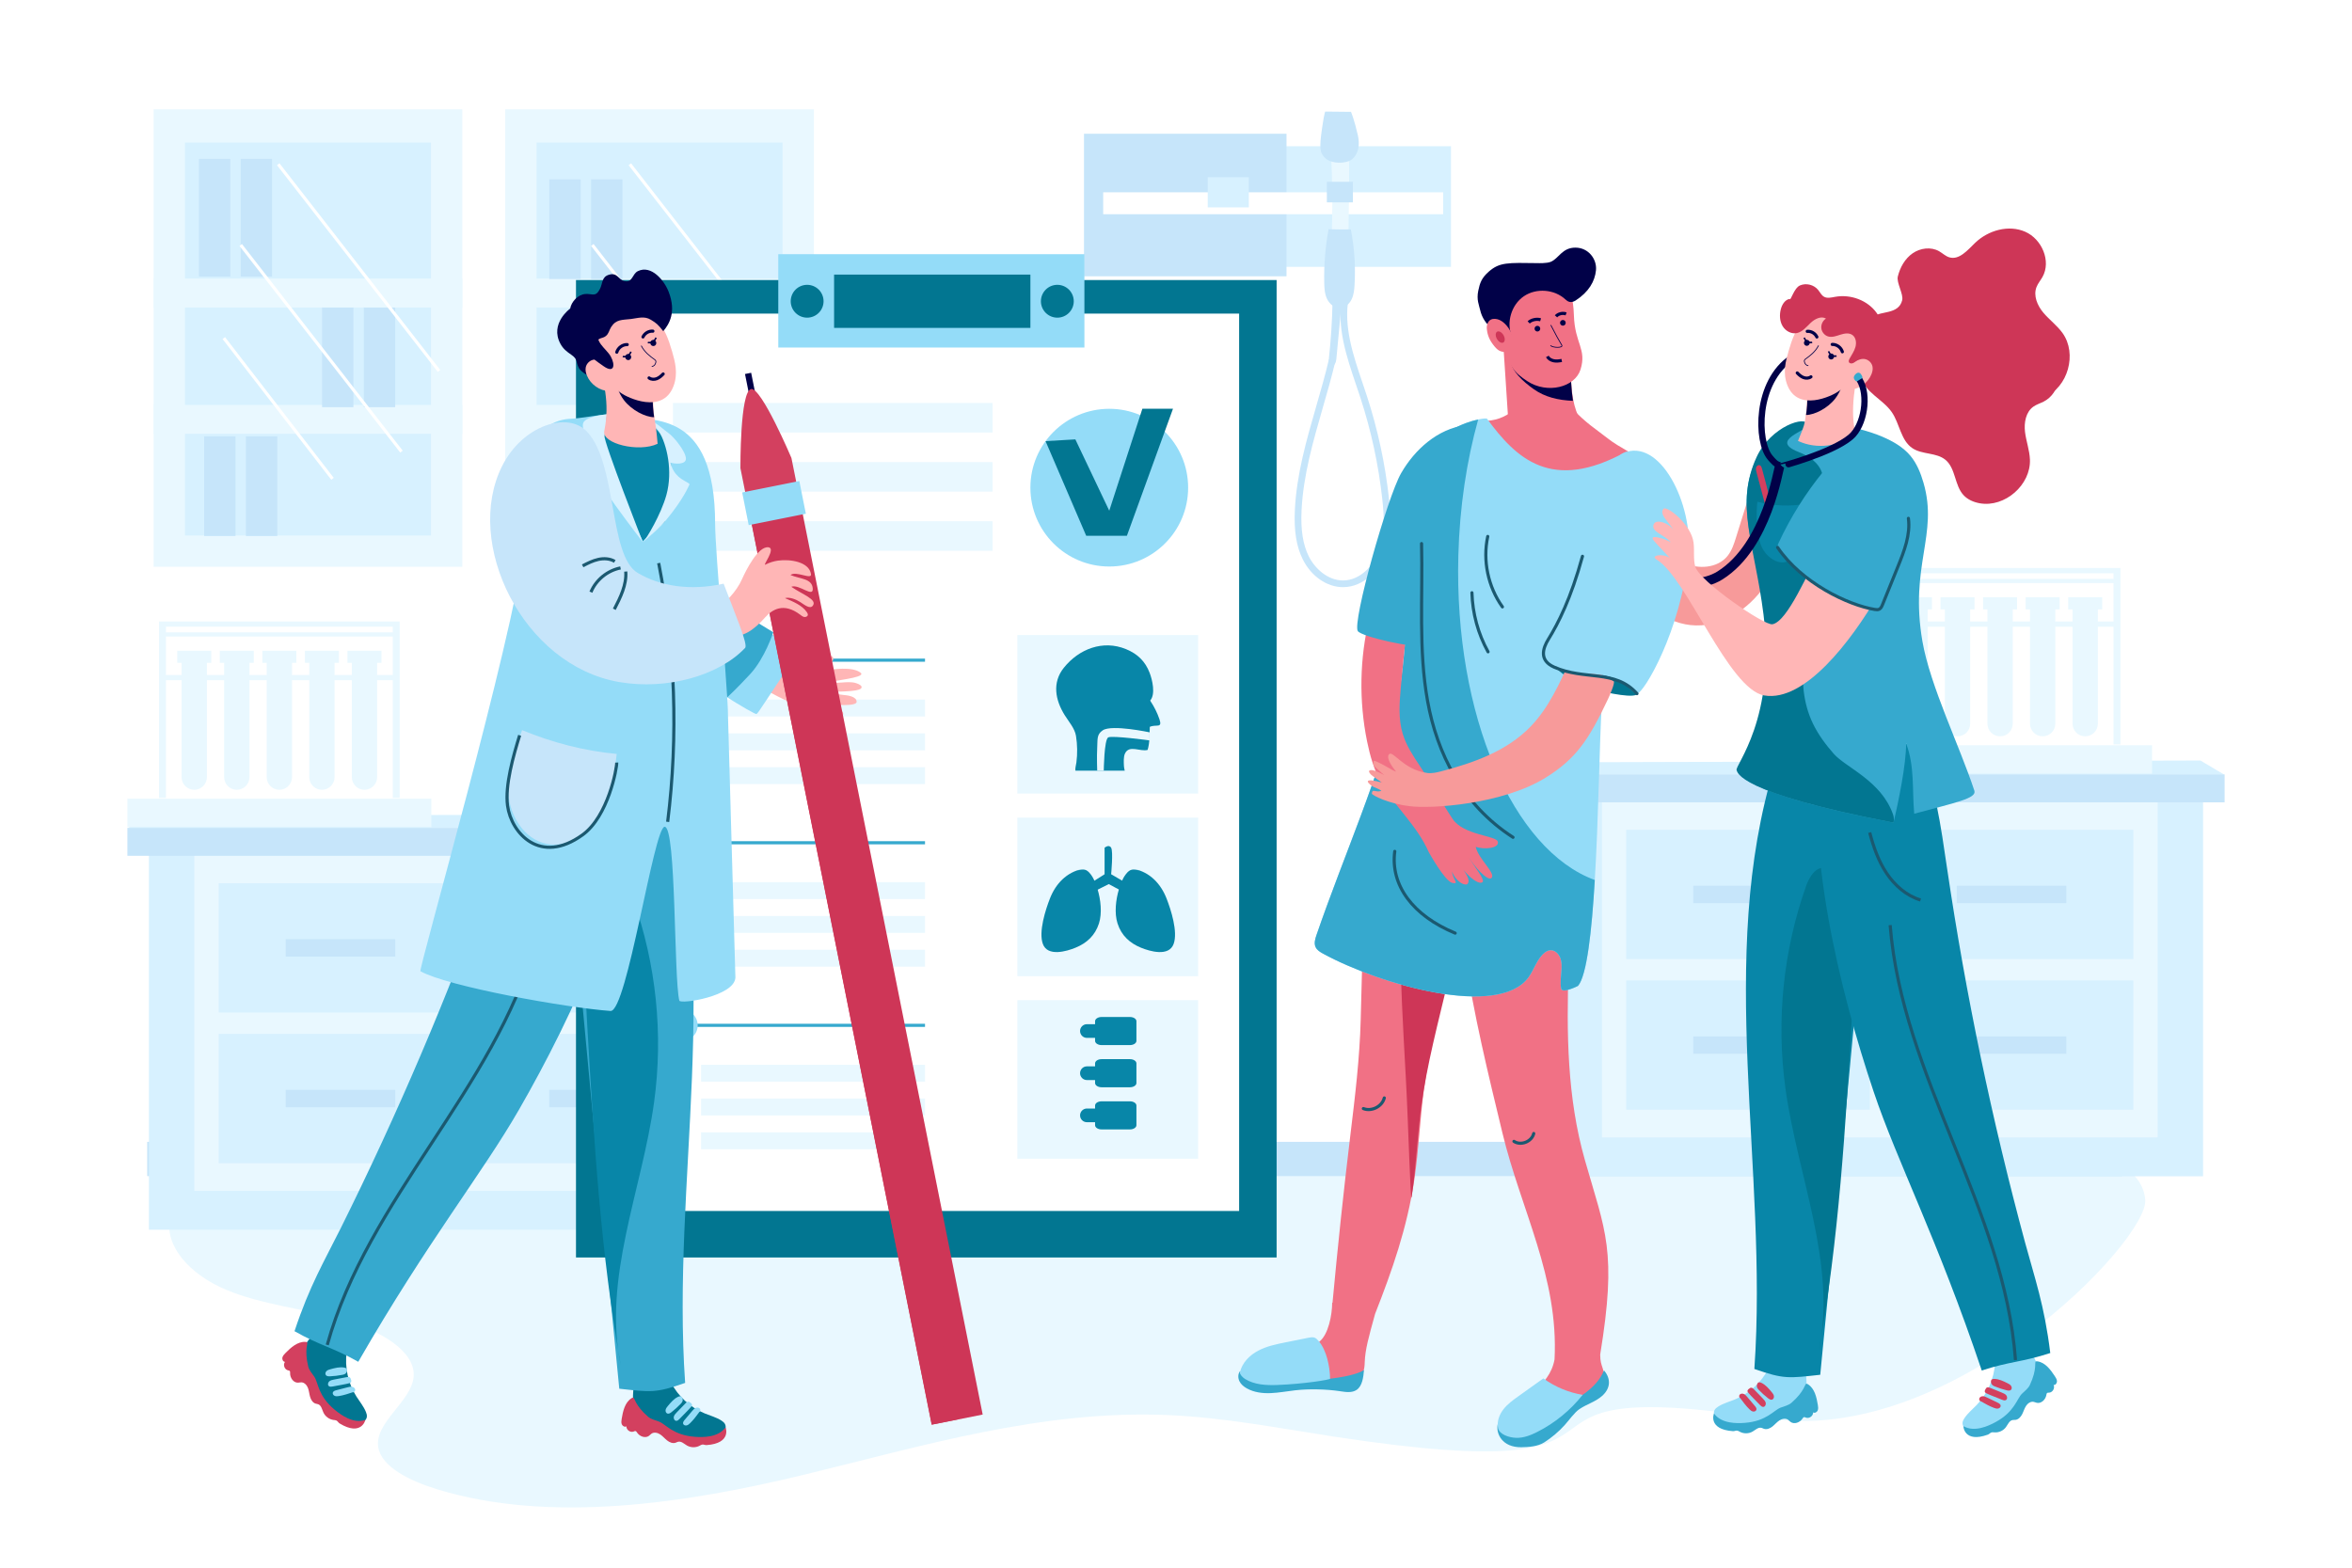 <?xml version="1.0" encoding="UTF-8"?> <svg xmlns="http://www.w3.org/2000/svg" xmlns:xlink="http://www.w3.org/1999/xlink" version="1.1" x="0px" y="0px" viewBox="0 0 750 500" style="enable-background:new 0 0 750 500;" xml:space="preserve"> <g id="BACKGROUND"> <rect style="fill:#FFFFFF;" width="750" height="500"></rect> <g> <path style="fill:#E9F8FF;" d="M82.832,371.368c-14.346,0.105-26.874,8.076-28.646,17.012c-1.775,8.935,6.105,18.02,18.029,23.026 c10.971,4.605,24.495,6.02,36.575,9.362c12.079,3.343,23.779,10.02,23.109,18.292c-0.645,7.978-12.631,14.652-11.273,22.594 c1.059,6.164,9.889,10.626,18.769,13.342c36.18,11.066,79.464,4.442,117.012-4.65c37.55-9.093,75.6-20.692,115.761-19.031 c18.087,0.748,35.568,4.186,53.182,6.878c115.291,17.608,39.288-20.884,138.033-5.803c58.991,9.011,121.758-56.846,120.69-69.691 c-2.768-33.281-122.487-15.371-253.48-17.939C313.183,362.458,195.331,370.543,82.832,371.368"></path> <rect x="46.936" y="364.182" style="fill:#C6E5FA;" width="629.733" height="10.926"></rect> <g> <rect x="357.777" y="46.643" style="fill:#D7F1FF;" width="104.914" height="38.469"></rect> <rect x="345.66" y="42.654" style="fill:#C6E5FA;" width="64.575" height="45.464"></rect> <rect x="351.781" y="61.333" style="fill:#FFFFFF;" width="108.412" height="6.994"></rect> <rect x="385.117" y="56.524" style="fill:#D7F1FF;" width="13.112" height="9.617"></rect> <path style="fill:#C6E5FA;" d="M428.247,187.27c-5.114,0-10.134-3.467-12.823-8.874c-2.038-4.097-2.84-9.094-2.523-15.728 c0.543-11.337,3.729-22.388,6.81-33.075c1.415-4.908,2.879-9.983,4.06-15.006l2.084,0.49c-1.194,5.075-2.665,10.176-4.088,15.109 c-3.048,10.569-6.197,21.498-6.728,32.584c-0.299,6.253,0.433,10.916,2.302,14.672c1.91,3.841,6.014,7.686,10.904,7.686 c0.044,0,0.087-0.001,0.131-0.001c5.481-0.075,9.757-4.926,11.407-9.401c1.904-5.16,1.606-10.983,1.001-16.508 c-1.199-10.927-3.53-21.76-6.931-32.199c-0.448-1.378-0.918-2.764-1.388-4.154c-3.104-9.171-6.314-18.653-4.502-28.24 l2.103,0.397c-1.707,9.036,1.41,18.248,4.427,27.156c0.474,1.398,0.945,2.792,1.396,4.178 c3.445,10.578,5.808,21.556,7.022,32.629c0.634,5.785,0.937,11.906-1.12,17.482c-1.96,5.311-6.858,10.71-13.387,10.8 C428.352,187.269,428.3,187.27,428.247,187.27z"></path> <path style="fill:#C6E5FA;" d="M424.921,96.031c-0.119,6.105-0.505,12.205-1.159,18.279c-0.098,0.913,0.057,2.171,0.972,2.259 c0.904,0.086,1.306-1.099,1.391-2.003c0.57-6.031,1.14-12.059,1.709-18.09C426.896,96.235,425.916,96.165,424.921,96.031"></path> <path style="fill:#E9F8FF;" d="M424.455,49.52c0.703,13.753,0.444,27.556-0.774,41.272c-0.148,1.677-0.288,3.473,0.535,4.941 c0.825,1.465,3.03,2.26,4.229,1.079c0.73-0.719,0.822-1.847,0.867-2.87c0.632-14.182,0.939-28.377,0.917-42.573 c0-0.377-0.018-0.795-0.281-1.064c-0.239-0.243-0.609-0.288-0.948-0.315C427.602,49.88,426.196,49.848,424.455,49.52"></path> <rect x="423.106" y="57.986" style="fill:#C6E5FA;" width="8.306" height="6.557"></rect> <path style="fill:#C6E5FA;" d="M422.678,35.589c0,0-0.244-0.758-1.127,5.461c-0.884,6.219-0.767,7.788,1.206,9.525 c1.977,1.738,6.466,1.658,8.227,0.341c1.487-1.111,2.96-3.541,1.997-7.818c-1.094-4.868-2.177-7.429-2.177-7.429L422.678,35.589z "></path> <path style="fill:#C6E5FA;" d="M423.649,73.113c-1.039,5.629-1.501,11.364-1.381,17.087c0.038,1.783,0.147,3.622,0.936,5.222 c0.788,1.599,2.424,2.908,4.204,2.782c1.568-0.112,2.898-1.311,3.587-2.724c0.689-1.415,0.848-3.022,0.94-4.593 c0.355-5.924-0.044-11.894-1.185-17.721C428.441,73.181,426.132,73.194,423.649,73.113"></path> </g> <g> <g> <rect x="496.324" y="251.452" style="fill:#D7F1FF;" width="206.184" height="123.71"></rect> <rect x="510.807" y="253.249" style="fill:#E9F8FF;" width="177.218" height="109.525"></rect> <g> <g> <rect x="518.556" y="264.654" style="fill:#D7F1FF;" width="77.695" height="41.228"></rect> <rect x="539.935" y="282.494" style="fill:#C6E5FA;" width="34.937" height="5.551"></rect> </g> <g> <rect x="602.581" y="264.654" style="fill:#D7F1FF;" width="77.695" height="41.228"></rect> <rect x="623.961" y="282.494" style="fill:#C6E5FA;" width="34.937" height="5.551"></rect> </g> <g> <rect x="518.556" y="312.703" style="fill:#D7F1FF;" width="77.695" height="41.229"></rect> <rect x="539.935" y="330.543" style="fill:#C6E5FA;" width="34.937" height="5.551"></rect> </g> <g> <rect x="602.581" y="312.703" style="fill:#D7F1FF;" width="77.695" height="41.229"></rect> <rect x="623.961" y="330.543" style="fill:#C6E5FA;" width="34.937" height="5.551"></rect> </g> </g> <polygon style="fill:#D7F1FF;" points="489.451,247.138 495.465,243.129 701.667,242.557 709.38,247.138 "></polygon> <rect x="489.451" y="247.004" style="fill:#C6E5FA;" width="219.929" height="8.896"></rect> </g> <g> <rect x="589.322" y="237.685" style="fill:#E9F8FF;" width="96.924" height="9.055"></rect> <path style="fill:#E9F8FF;" d="M675.975,181.161h-2.024h-72.332h-2.025h-0.176v56.279h2.201v-37.55h4.987v30.914 c0,2.23,1.807,4.039,4.037,4.039c2.229,0,4.037-1.808,4.037-4.039v-30.914h5.495v30.914c0,2.23,1.809,4.039,4.037,4.039 c2.231,0,4.037-1.808,4.037-4.039v-30.914h5.497v30.914c0,2.23,1.806,4.039,4.035,4.039c2.232,0,4.038-1.808,4.038-4.039 v-30.914h5.495v30.914c0,2.23,1.808,4.039,4.038,4.039c2.231,0,4.038-1.808,4.038-4.039v-30.914h5.495v30.914 c0,2.23,1.807,4.039,4.036,4.039c2.23,0,4.038-1.808,4.038-4.039v-30.914h4.99v37.55h2.202v-56.279H675.975z M673.95,182.835 v1.8h-72.332v-1.8H673.95z M668.96,198.22v-3.869h1.385v-3.864h-10.842v3.864h1.383v3.869h-5.495v-3.869h1.383v-3.864h-10.84 v3.864h1.381v3.869h-5.495v-3.869h1.386v-3.864h-10.842h-0.001v3.864h0.001h1.383v3.869h-5.497v-3.869h1.386v-3.864h-10.842 v3.864h1.382v3.869h-5.495v-3.869h1.383v-3.864h-10.84v3.864h1.383v3.869h-4.987v-12.256h72.332v12.256H668.96z"></path> </g> </g> <g> <g> <rect x="47.494" y="268.503" style="fill:#D7F1FF;" width="206.184" height="123.71"></rect> <rect x="61.976" y="270.3" style="fill:#E9F8FF;" width="177.218" height="109.525"></rect> <g> <g> <rect x="69.725" y="281.705" style="fill:#D7F1FF;" width="77.695" height="41.228"></rect> <rect x="91.105" y="299.545" style="fill:#C6E5FA;" width="34.937" height="5.551"></rect> </g> <g> <rect x="153.751" y="281.705" style="fill:#D7F1FF;" width="77.695" height="41.228"></rect> <rect x="175.13" y="299.545" style="fill:#C6E5FA;" width="34.937" height="5.551"></rect> </g> <g> <rect x="69.725" y="329.754" style="fill:#D7F1FF;" width="77.695" height="41.229"></rect> <rect x="91.105" y="347.594" style="fill:#C6E5FA;" width="34.937" height="5.551"></rect> </g> <g> <rect x="153.751" y="329.754" style="fill:#D7F1FF;" width="77.695" height="41.229"></rect> <rect x="175.13" y="347.594" style="fill:#C6E5FA;" width="34.937" height="5.551"></rect> </g> </g> <polygon style="fill:#D7F1FF;" points="40.621,264.189 46.634,260.18 252.836,259.607 260.549,264.189 "></polygon> <rect x="40.621" y="264.055" style="fill:#C6E5FA;" width="219.929" height="8.896"></rect> </g> <g> <rect x="40.621" y="254.735" style="fill:#E9F8FF;" width="96.924" height="9.055"></rect> <path style="fill:#E9F8FF;" d="M127.273,198.212h-2.024H52.917h-2.025h-0.176v56.279h2.201v-37.55h4.987v30.914 c0,2.23,1.807,4.038,4.037,4.038c2.229,0,4.037-1.808,4.037-4.038v-30.914h5.495v30.914c0,2.23,1.809,4.038,4.037,4.038 c2.231,0,4.037-1.808,4.037-4.038v-30.914h5.497v30.914c0,2.23,1.806,4.038,4.035,4.038c2.232,0,4.038-1.808,4.038-4.038 v-30.914h5.495v30.914c0,2.23,1.809,4.038,4.038,4.038c2.23,0,4.038-1.808,4.038-4.038v-30.914h5.495v30.914 c0,2.23,1.807,4.038,4.036,4.038c2.23,0,4.038-1.808,4.038-4.038v-30.914h4.99v37.55h2.202v-56.279H127.273z M125.249,199.886 v1.8H52.917v-1.8H125.249z M120.258,215.271v-3.869h1.385v-3.864h-10.842v3.864h1.383v3.869h-5.495v-3.869h1.383v-3.864h-10.84 v3.864h1.381v3.869h-5.495v-3.869h1.386v-3.864H83.662h-0.001v3.864h0.001h1.383v3.869h-5.497v-3.869h1.386v-3.864H70.091v3.864 h1.382v3.869h-5.495v-3.869h1.383v-3.864h-10.84v3.864h1.383v3.869h-4.987v-12.256h72.332v12.256H120.258z"></path> </g> </g> <g> <g> <rect x="48.983" y="34.868" style="fill:#E9F8FF;" width="98.437" height="145.9"></rect> <rect x="58.984" y="45.471" style="fill:#D7F1FF;" width="78.435" height="125.323"></rect> <rect x="48.983" y="88.848" style="fill:#E9F8FF;" width="98.437" height="9.229"></rect> <rect x="48.983" y="129.139" style="fill:#E9F8FF;" width="98.437" height="9.229"></rect> <g> <rect x="63.438" y="50.669" style="fill:#C6E5FA;" width="10" height="37.553"></rect> <rect x="76.757" y="50.669" style="fill:#C6E5FA;" width="10" height="37.553"></rect> </g> <g> <rect x="102.699" y="98.077" style="fill:#C6E5FA;" width="10" height="31.785"></rect> <rect x="116.018" y="98.077" style="fill:#C6E5FA;" width="10" height="31.785"></rect> </g> <g> <rect x="65.098" y="139.165" style="fill:#C6E5FA;" width="10" height="31.785"></rect> <rect x="78.417" y="139.165" style="fill:#C6E5FA;" width="10" height="31.785"></rect> </g> <g> <line style="fill:none;stroke:#FFFFFF;stroke-miterlimit:10;" x1="71.359" y1="107.818" x2="106.025" y2="152.708"></line> <line style="fill:none;stroke:#FFFFFF;stroke-miterlimit:10;" x1="76.757" y1="78.129" x2="128.025" y2="144.04"></line> <line style="fill:none;stroke:#FFFFFF;stroke-miterlimit:10;" x1="88.724" y1="52.39" x2="139.992" y2="118.301"></line> </g> </g> <g> <rect x="161.104" y="34.868" style="fill:#E9F8FF;" width="98.437" height="145.9"></rect> <rect x="171.105" y="45.471" style="fill:#D7F1FF;" width="78.435" height="125.323"></rect> <rect x="161.104" y="88.848" style="fill:#E9F8FF;" width="98.437" height="9.229"></rect> <rect x="161.104" y="129.139" style="fill:#E9F8FF;" width="98.437" height="9.229"></rect> <g> <rect x="173.509" y="137.815" style="fill:#C6E5FA;" width="10" height="31.785"></rect> <rect x="186.828" y="137.815" style="fill:#C6E5FA;" width="10" height="31.785"></rect> </g> <g> <rect x="202.852" y="137.815" style="fill:#C6E5FA;" width="10" height="31.785"></rect> <rect x="216.172" y="137.815" style="fill:#C6E5FA;" width="10" height="31.785"></rect> </g> <g> <rect x="175.169" y="57.204" style="fill:#C6E5FA;" width="10" height="31.785"></rect> <rect x="188.488" y="57.204" style="fill:#C6E5FA;" width="10" height="31.785"></rect> </g> <g> <line style="fill:none;stroke:#FFFFFF;stroke-miterlimit:10;" x1="183.48" y1="107.818" x2="218.146" y2="152.708"></line> <line style="fill:none;stroke:#FFFFFF;stroke-miterlimit:10;" x1="188.878" y1="78.129" x2="240.146" y2="144.04"></line> <line style="fill:none;stroke:#FFFFFF;stroke-miterlimit:10;" x1="200.845" y1="52.39" x2="252.113" y2="118.301"></line> </g> </g> </g> </g> </g> <g id="OBJECTS"> <g> <g> <g> <path style="fill:#F79A9A;" d="M495.68,141.532c6.058,14.955,12.228,30.1,21.941,42.983 c5.383,7.136,12.537,13.859,21.419,14.848c9.362,1.042,18.47-4.785,23.753-12.58c5.285-7.794,7.405-17.272,8.883-26.573 l-12.714-6.091c-1.785,5.733-3.568,11.466-5.354,17.199c-0.66,2.113-1.347,4.284-2.74,6.004 c-3.215,3.973-9.441,4.347-14.041,2.125c-4.604-2.223-7.896-6.431-10.765-10.661c-6.264-9.237-11.34-19.28-15.061-29.804 C506.019,139.908,501.037,140.833,495.68,141.532"></path> <g> <g> <path style="fill:#94DCF8;" d="M563.966,436.457c-2.281,4.434-6.181,8.009-10.793,9.904c-1.78,0.734-3.681,1.232-5.305,2.27 c-0.443,0.286-0.875,0.623-1.13,1.088c-0.492,0.906-0.15,2.095,0.568,2.837c0.714,0.743,1.726,1.126,2.723,1.39 c2.277,0.606,4.674,0.739,7.002,0.379c4.595-0.701,8.747-3.239,13.333-3.985c1.037-0.171,2.13-0.264,3.012-0.828 c0.856-0.552,1.396-1.481,1.773-2.427c1.303-3.288,0.951-6.967,0.585-10.483C571.848,435.6,567.677,435.718,563.966,436.457"></path> <path style="fill:#36A9CE;" d="M552.61,456.46c0.48,0.034,0.953-0.272,1.424-0.163c0.287,0.067,0.536,0.233,0.796,0.371 c1.231,0.65,2.792,0.624,4.003-0.067c0.923-0.533,1.824-1.461,2.854-1.207c0.278,0.071,0.527,0.22,0.797,0.309 c0.923,0.312,1.938-0.126,2.701-0.733c0.764-0.607,1.387-1.384,2.2-1.922c0.813-0.537,1.931-0.796,2.743-0.26 c0.307,0.202,0.542,0.497,0.837,0.717c1.184,0.873,2.992,0.188,3.797-1.049c0.128-0.195,0.267-0.424,0.497-0.471 c0.201-0.046,0.399,0.069,0.592,0.146c1.046,0.415,2.365-0.529,2.313-1.657c0.507,0.315,1.215-0.065,1.453-0.612 c0.238-0.55,0.148-1.179,0.051-1.77c-0.405-2.464-1.015-5.207-3.108-6.561c-0.16-0.106-0.338-0.203-0.528-0.212 c-0.534-0.022-0.501,2.364-4.772,6.082c-0.962,0.839-2.301,1.095-3.489,1.556c-2.166,0.836-4.44,4.319-11.41,4.852 c-2.511,0.192-7.451,0.287-9.786-2.977C546.516,450.746,544.479,455.891,552.61,456.46"></path> <path style="fill:#D3405F;" d="M554.851,445.828c0.935,1.268,1.872,2.538,2.993,3.635c0.324,0.316,0.68,0.625,1.118,0.721 c0.439,0.098,0.974-0.098,1.106-0.527c0.14-0.443-0.182-0.887-0.48-1.238c-0.802-0.951-1.607-1.899-2.411-2.851 c-0.317-0.375-0.651-0.758-1.097-0.962c-0.447-0.2-1.047-0.157-1.347,0.226C554.432,445.218,554.668,445.934,554.851,445.828"></path> <path style="fill:#D3405F;" d="M558.104,442.709c-0.447,0.222-0.967,0.59-0.858,1.079c0.039,0.163,0.147,0.303,0.258,0.433 c0.472,0.568,0.988,1.101,1.506,1.626l2.224,2.282c0.283,0.29,0.619,0.601,1.023,0.589c0.563-0.02,0.911-0.699,0.803-1.247 c-0.106-0.555-0.514-0.991-0.904-1.397c-0.934-0.969-1.866-1.937-2.802-2.904c-0.242-0.253-0.513-0.521-0.86-0.566 C558.146,442.559,557.741,442.871,558.104,442.709"></path> <path style="fill:#D3405F;" d="M560.763,440.866c-0.521,0.392-0.71,1.163-0.43,1.752c0.124,0.261,0.323,0.478,0.522,0.688 c0.915,0.953,1.897,1.841,2.943,2.653c0.376,0.292,0.847,0.592,1.299,0.437c0.454-0.153,0.657-0.726,0.556-1.196 c-0.101-0.472-0.419-0.862-0.726-1.233c-0.932-1.123-1.908-2.282-3.229-2.908c-0.236-0.114-0.495-0.21-0.759-0.178 C560.682,440.911,560.421,441.106,560.763,440.866"></path> </g> <g> <path style="fill:#0886A8;" d="M565.883,244.356c-18.84,61.15-1.984,128.351-6.454,192.261 c9.484,3.327,11.012,2.952,21.004,1.854c6.318-64.76,12.637-129.529,18.12-194.37 C587.696,244.732,576.839,245.36,565.883,244.356"></path> <path style="fill:#027691;" d="M579.931,431.127c5.91-27.832-6.721-55.855-10.601-84.039 c-2.982-21.688-0.676-44.091,6.668-64.716c1.013-2.84,3.202-6.243,6.104-5.439c1.504,0.415,2.454,1.869,3.182,3.249 c6.858,13.032,6.17,28.58,5.31,43.284C588.502,359.278,586.404,395.178,579.931,431.127"></path> </g> <g> <path style="fill:#94DCF8;" d="M636.185,434.668c-0.291,4.976-2.405,9.828-5.853,13.429c-1.332,1.391-2.866,2.616-3.927,4.223 c-0.294,0.443-0.552,0.927-0.598,1.454c-0.081,1.027,0.714,1.975,1.672,2.364c0.956,0.39,2.032,0.326,3.053,0.165 c2.324-0.367,4.572-1.223,6.553-2.488c3.918-2.506,6.684-6.51,10.574-9.052c0.879-0.578,1.84-1.104,2.418-1.978 c0.56-0.848,0.678-1.916,0.637-2.935c-0.141-3.536-1.955-6.757-3.716-9.822C643.04,430.69,639.278,432.487,636.185,434.668"></path> <path style="fill:#36A9CE;" d="M633.911,457.557c0.454-0.164,0.762-0.637,1.236-0.726c0.287-0.056,0.585-0.004,0.878,0.019 c1.388,0.094,2.805-0.566,3.628-1.689c0.629-0.862,1.077-2.073,2.126-2.258c0.28-0.051,0.567-0.013,0.85-0.041 c0.969-0.089,1.722-0.903,2.172-1.767c0.453-0.861,0.708-1.826,1.231-2.648c0.526-0.821,1.443-1.506,2.404-1.348 c0.362,0.062,0.696,0.237,1.056,0.316c1.436,0.318,2.808-1.043,3.047-2.497c0.038-0.232,0.072-0.497,0.262-0.636 c0.168-0.121,0.394-0.098,0.601-0.105c1.123-0.045,1.947-1.442,1.444-2.452c0.592,0.087,1.081-0.553,1.079-1.15 c-0.004-0.6-0.344-1.136-0.671-1.635c-1.371-2.089-3.039-4.35-5.5-4.742c-0.191-0.027-0.392-0.049-0.57,0.023 c-0.497,0.197,0.5,2.36-1.898,7.494c-0.538,1.158-1.656,1.933-2.558,2.836c-1.642,1.643-2.308,5.75-8.464,9.059 c-2.219,1.193-6.696,3.282-10.15,1.248C626.021,454.807,626.246,460.333,633.911,457.557"></path> <path style="fill:#D3405F;" d="M631.651,446.93c1.362,0.778,2.737,1.561,4.21,2.109c0.419,0.156,0.872,0.297,1.313,0.202 c0.44-0.085,0.85-0.48,0.796-0.927c-0.051-0.463-0.524-0.736-0.942-0.942c-1.118-0.538-2.237-1.081-3.356-1.624 c-0.441-0.214-0.903-0.432-1.392-0.434c-0.493-0.005-1.024,0.275-1.141,0.749C631.018,446.542,631.523,447.1,631.651,446.93"></path> <path style="fill:#D3405F;" d="M633.356,442.76c-0.318,0.382-0.643,0.932-0.348,1.331c0.104,0.138,0.259,0.219,0.412,0.293 c0.662,0.328,1.351,0.603,2.036,0.878c0.983,0.395,1.972,0.788,2.958,1.182c0.376,0.151,0.808,0.303,1.175,0.123 c0.506-0.244,0.551-1.004,0.228-1.465c-0.32-0.462-0.871-0.697-1.394-0.909c-1.246-0.508-2.491-1.014-3.738-1.523 c-0.324-0.131-0.68-0.263-1.015-0.167C633.335,442.603,633.094,443.054,633.356,442.76"></path> <path style="fill:#D3405F;" d="M635.044,439.994c-0.319,0.57-0.182,1.354,0.315,1.783c0.219,0.185,0.489,0.303,0.755,0.41 c1.226,0.505,2.486,0.918,3.77,1.236c0.461,0.114,1.013,0.196,1.363-0.128c0.356-0.326,0.306-0.929,0.023-1.318 c-0.281-0.393-0.731-0.62-1.16-0.832c-1.313-0.651-2.674-1.318-4.134-1.355c-0.261-0.007-0.539,0.015-0.763,0.146 C634.986,440.07,634.827,440.353,635.044,439.994"></path> </g> <g> <path style="fill:#0886A8;" d="M580.786,236.922c-5.406,32.553,5.641,78.494,16.682,111.273 c7.609,22.597,20.229,46.645,34.468,88.917c8.935-2.938,12.915-2.64,21.851-5.578c-1.848-15.173-4.999-24.02-7.994-35.09 c-10.615-39.257-18.922-79.058-24.863-119.152c-2.043-13.787-3.865-27.816-9.649-40.647 C601.513,238.727,591.341,239.157,580.786,236.922"></path> <path style="fill:none;stroke:#1B5970;stroke-miterlimit:10;" d="M596.205,265.531c1.193,4.542,2.762,9.051,5.367,12.957 c2.605,3.91,6.345,7.199,10.843,8.56"></path> <path style="fill:none;stroke:#1B5970;stroke-miterlimit:10;" d="M642.692,433.774c-3.49-48.195-36.236-90.531-39.962-138.712 "></path> </g> </g> <g> <path style="fill:#36A9CE;" d="M560.505,145.754c-7.849,14.79-0.628,27.935,2.178,50.166 c4.201,33.362-9.337,48.378-8.559,49.753c0.329,0.581-0.466,7.059,49.659,16.704c1.565-6.471,4.06-18.616,4.036-25.271 c2.775,7.351,1.879,14.605,2.584,22.428c13.326-3.607,19.983-4.892,19.178-7.35c-4.493-13.722-14.1-33.411-16.565-47.633 c-4.172-24.086,5.152-34.029,0.345-50.564c-0.897-3.081-2.107-6.14-4.163-8.605c-2.337-2.805-5.618-4.662-8.979-6.104 C592.679,136.042,569.13,129.491,560.505,145.754"></path> <path style="fill:#027691;" d="M584.761,240.438c-2.548-2.889-4.92-6.086-6.611-9.56c-3.311-6.794-3.687-14.165-2.995-21.589 c1.213-13.026,2.703-26.07,1.461-39.164c-0.608-6.403,13.066-19.544-3.224-26.023c-9.421-3.748,3.253-6.74,3.026-8.635 c-0.367-3.103-11.717,0.442-16.265,10.276c-7.027,15.199-0.627,27.936,2.176,50.167c4.205,33.361-9.336,48.378-8.556,49.752 c0.331,0.581-0.115,7.068,50.01,16.714c0.051-0.21,0.311-1.315-0.136-2.605C599.931,249.046,588.613,244.811,584.761,240.438z"></path> </g> <g> <path style="fill:#D3405F;" d="M564.622,167.552c-1.506-5.649-3.011-11.299-4.519-16.95c-0.129-0.486-0.259-1.001-0.122-1.485 c0.138-0.487,0.651-0.902,1.131-0.746c0.436,0.145,0.619,0.651,0.741,1.097c1.704,6.167,3.228,12.387,4.566,18.645 C565.734,168.674,564.503,167.906,564.622,167.552"></path> <path style="fill:#0886A8;" d="M560.39,160.018c-0.381,3.541-0.273,7.133,0.319,10.645c0.219,1.29,0.506,2.58,1.053,3.766 c0.7,1.526,1.827,2.853,3.214,3.791c1.336,0.906,3.029,1.456,4.575,0.99c2.307-0.693,3.42-3.263,4.116-5.572 c1.264-4.193,2.146-8.533,2.176-12.915C570.824,161.519,565.676,161.474,560.39,160.018"></path> </g> <path style="fill:none;stroke:#010148;stroke-width:3;stroke-miterlimit:10;" d="M515.216,154.27 c0.784,6.007,1.121,12.148,3.156,17.857c2.037,5.704,6.155,11.072,11.977,12.754c5.816,1.68,13.018,1.852,18.142-1.371 c15.148-9.522,18.525-34.143,19.108-35.132"></path> <path style="fill:none;stroke:#010148;stroke-width:2;stroke-miterlimit:10;" d="M571.388,114.121 c-11.56,7.645-11.32,26.781-6.896,31.869c0.902,1.04,1.847,2.27,3.218,2.397"></path> <g> <g> <path style="fill:#FFB6B6;" d="M573.341,140.624c5.878,2.774,13.28,1.854,18.415-2.291c-2.006-6.927-0.089-17.257,1.614-24.31 c-5.641-0.18-12.456,2.804-18.1,3.077c0.841,5.573,1.456,10.461,0.277,17.197 C575.171,136.463,574.405,137.846,573.341,140.624"></path> <path style="fill:#010148;" d="M575.9,132.36c2.741-0.022,6.938-2.17,9.308-5.224c0.941-1.21,1.616-2.573,2.123-3.995 c-0.812,0.751-1.913,1.178-3,1.552c-1.849,0.632-3.744,1.164-5.669,1.588c-0.781,0.17-1.581,0.327-2.389,0.268 C576.51,126.944,576.088,131.278,575.9,132.36"></path> </g> <path style="fill:#FFB6B6;" d="M582.586,99.017c-7.339,0.983-10.003,5.094-12.238,12.926c-0.9,3.153-1.973,6.872-0.405,10.884 c3.415,8.752,14.327,3.37,16.109,2.115c3.951-2.782,7.281-5.874,8.682-10.234c1.404-4.359,0.636-9.405-2.658-12.766 C588.782,98.582,586.153,98.539,582.586,99.017"></path> <g> <g> <path style="fill:#010148;" d="M575.281,109.058c0.164-0.503,0.692-0.782,1.182-0.622c0.487,0.159,0.749,0.697,0.585,1.199 c-0.163,0.503-0.693,0.782-1.181,0.622C575.38,110.097,575.115,109.561,575.281,109.058"></path> <path style="fill:#010148;" d="M583.051,113.412c0.163-0.504,0.693-0.781,1.18-0.622c0.487,0.159,0.751,0.697,0.587,1.199 c-0.166,0.502-0.694,0.781-1.181,0.622C583.147,114.45,582.885,113.914,583.051,113.412"></path> </g> <g> <path style="fill:none;stroke:#010148;stroke-width:0.25;stroke-linecap:round;stroke-miterlimit:10;" d="M579.854,110.267 c-0.964,1.872-2.565,3.124-4.097,4.222c-0.139,0.098-0.287,0.213-0.359,0.392c-0.058,0.145-0.048,0.296-0.025,0.435 c0.119,0.716,0.587,1.234,1.183,1.309"></path> <path style="fill:none;stroke:#010148;stroke-width:0.5;stroke-miterlimit:10;" d="M575.326,107.689 c0.162,0.522,0.518,0.976,0.98,1.25c0.461,0.274,1.025,0.366,1.553,0.253"></path> <path style="fill:none;stroke:#010148;stroke-width:0.5;stroke-miterlimit:10;" d="M583.097,112.043 c0.163,0.523,0.518,0.979,0.978,1.25c0.464,0.275,1.026,0.366,1.556,0.252"></path> <path style="fill:none;stroke:#010148;stroke-linecap:round;stroke-miterlimit:10;" d="M573.106,118.949 c0.574,0.602,1.215,1.168,1.986,1.462c0.775,0.293,1.707,0.273,2.383-0.23"></path> <path style="fill:none;stroke:#010148;stroke-linecap:round;stroke-miterlimit:10;" d="M584.248,109.849 c1.43-0.046,2.815,0.96,3.234,2.351"></path> <path style="fill:none;stroke:#010148;stroke-linecap:round;stroke-miterlimit:10;" d="M576.291,105.685 c1.257-0.116,2.533,0.629,3.07,1.789"></path> </g> </g> <g> <g> <path style="fill:#CE3657;" d="M593.483,120.248c1.139,4.885,6.888,7.054,9.746,11.176c2.564,3.695,2.874,9.063,6.627,11.543 c3.125,2.066,7.615,1.302,10.506,3.691c3.281,2.715,2.869,8.097,5.743,11.239c1.333,1.459,3.255,2.271,5.199,2.618 c7.994,1.418,16.327-5.865,15.994-13.975c-0.122-2.975-1.209-5.824-1.566-8.779c-0.353-2.956,0.239-6.349,2.667-8.069 c1.011-0.715,2.228-1.059,3.324-1.629c5.149-2.662,6.468-10.215,3.311-15.076c-3.161-4.858-9.64-6.879-15.332-5.792 c-3.264,0.625-7.287,1.885-9.413-0.667c-0.807-0.967-1.072-2.262-1.644-3.384c-1.351-2.662-4.463-4.162-7.447-4.073 c-2.983,0.088-5.803,1.572-7.988,3.609c-1.48,1.379-1.511,5.727-2.99,7.104c-3.496,3.262-7.771-1.107-10.313-0.535 C598.347,109.602,592.665,116.727,593.483,120.248"></path> <path style="fill:#CE3657;" d="M598.279,113.693c3.629,3.465,9.628,2.133,14.276,4.017c4.166,1.69,7.364,6.012,11.862,6.032 c3.747,0.018,7.089-3.081,10.813-2.662c4.234,0.475,6.834,5.205,10.959,6.261c1.915,0.492,3.969,0.118,5.783-0.656 c7.469-3.189,10.456-13.847,5.734-20.451c-1.731-2.422-4.198-4.213-6.114-6.489c-1.918-2.279-3.277-5.444-2.188-8.213 c0.455-1.15,1.282-2.105,1.891-3.181c2.851-5.047-0.181-12.089-5.483-14.43c-5.305-2.335-11.832-0.479-16.001,3.547 c-2.391,2.309-5.067,5.565-8.244,4.596c-1.201-0.369-2.133-1.308-3.224-1.933c-2.589-1.487-6.014-1.04-8.464,0.669 c-2.449,1.708-3.996,4.492-4.71,7.394c-0.481,1.962,1.873,5.618,1.39,7.582c-1.142,4.644-7.112,3.328-8.927,5.198 C596.522,102.122,595.669,111.195,598.279,113.693"></path> <path style="fill:#CE3657;" d="M570.679,95.332c-1.481,0.246-2.432,1.796-2.816,3.289c-0.464,1.804-0.369,3.815,0.574,5.394 c0.941,1.579,2.825,2.601,4.597,2.204c1.769-0.398,3.006-1.984,4.344-3.246c1.339-1.26,3.333-2.292,4.888-1.364 c-1.023,0.631-1.633,1.913-1.479,3.12c0.152,1.209,1.053,2.271,2.199,2.589c1.28,0.356,2.625-0.177,3.903-0.584 c1.276-0.408,2.775-0.663,3.845,0.139c1.093,0.815,1.296,2.455,0.924,3.796c-0.373,1.344-1.201,2.497-1.875,3.714 c-0.18,0.327-0.356,0.714-0.226,1.064c0.194,0.527,0.932,0.565,1.434,0.323c0.499-0.24,0.925-0.663,1.464-0.782 c1.036-0.228,1.968,0.728,3.021,0.808c1.004,0.077,1.902-0.652,2.571-1.436c3.346-3.928,3.397-10.232,0.466-14.429 c-2.93-4.195-8.398-6.16-13.381-5.255c-1.178,0.214-2.467,0.554-3.503-0.041c-0.833-0.479-1.267-1.435-1.881-2.183 c-1.359-1.659-3.805-2.26-5.769-1.419C572.012,91.873,570.955,96.285,570.679,95.332"></path> </g> </g> <path style="fill:#FFB6B6;" d="M591.677,115.482c0.827-0.811,2.052-1.191,3.155-0.926c1.107,0.27,2.044,1.204,2.267,2.35 c0.166,0.83-0.028,1.703-0.35,2.489c-1.133,2.794-3.955,4.787-6.885,4.865c-0.345,0.01-0.697-0.008-1.019-0.132 c-0.61-0.24-1.028-0.861-1.162-1.521c-0.137-0.66-0.023-1.351,0.18-1.997C588.553,118.435,590.3,116.827,591.677,115.482"></path> <path style="fill:#36A9CE;" d="M591.139,120.51c0.107,0.696,0.803,1.362,1.525,1.23c0.434-0.08,0.906-0.409,1.119-0.775 c0.34-0.573-0.178-1.613-0.752-1.991C592.222,118.442,591.031,119.815,591.139,120.51"></path> <path style="fill:none;stroke:#010148;stroke-width:2;stroke-miterlimit:10;" d="M592.963,121.125 c3.023,4.852,1.552,14.549-2.813,18.246c-6.081,5.151-22.489,9.46-22.47,9.413"></path> </g> </g> <g> <g> <g> <path style="fill:#F17185;" d="M472.934,134.211c3.563,0.152,7.157-1.128,9.768-3.474c3.609,1.945,7.865,2.722,11.934,2.172 c2.075-0.278,5.451-1.047,6.617-2.737c4.532,4.865,7.684,6.701,11.441,9.667c3.797,2.996,9.245,5.337,10.879,7.07 c0.987,1.042,1.967,2.133,2.528,3.438c0.087,0.203,0.163,0.434,0.072,0.634c-0.074,0.166-0.244,0.266-0.402,0.356 c-4.148,2.348-8.315,4.704-12.78,6.421c-4.463,1.719-9.269,2.792-14.074,2.462c-2.17-0.15-4.317-0.582-6.412-1.17 c-5.02-1.411-9.775-3.733-13.948-6.809c-2.434-1.794-4.721-3.911-6.046-6.586 C470.699,142.012,470.938,137.491,472.934,134.211"></path> <path style="fill:#F17185;" d="M504.016,133.937c-4.604-6.938-2.678-22.922-2.678-22.922l-22.255-5.464l2.01,30.746 c0,0-0.576,5.781,11.675,3.355C505.018,137.226,506.08,137.05,504.016,133.937"></path> </g> <path style="fill:#010148;" d="M501.575,127.845c-4.778-0.205-8.935-1.206-12.481-3.71c-3.546-2.506-6.905-5.654-7.621-9.332 c5.052,3.639,12.649,3.757,19.487,3.227C500.738,118.732,501.06,124.546,501.575,127.845"></path> <path style="fill:#F17185;" d="M493.324,87.709c4.158,0.756,8.214,1.776,8.558,12.885c0.276,8.985,4.166,10.712,2.104,17.279 c-1.767,5.633-10.569,7.898-16.981,3.678c-3.904-2.571-6.315-4.586-9.55-16.082C473.042,89.798,488.77,86.881,493.324,87.709"></path> <path style="fill:#010148;" d="M508.921,86.207c-0.346,3.521-2.309,6.933-6.491,9.629c-1.494,0.961-2.529,0.344-3.199-0.289 c-3.506-3.308-9.348-3.769-13.316-1.053c-3.967,2.715-5.651,8.328-3.838,12.792c-4.674-0.156-9.028-3.753-10.066-8.319 c-0.386-1.693-1.22-3.357-0.63-6.217c0.515-2.499,1.065-4.1,3.332-6.092c3.448-3.037,6.045-2.874,15.669-2.734 c0,0,2.844,0.12,4.128-0.42c2.574-1.081,3.62-4.541,7.876-4.526C506.556,78.992,509.268,82.687,508.921,86.207"></path> <path style="fill:#F17185;" d="M476.016,101.731c-1.444,0.231-2.036,1.832-1.903,3.144c0.213,2.114,0.88,3.733,2.51,5.676 c1.103,1.316,1.916,1.636,3.304,1.738c1.194,0.088,2.366-0.798,2.668-2.045C483.32,107.243,479.881,101.117,476.016,101.731"></path> <path style="fill:#CE3657;" d="M479.439,106.91c-0.547-0.951-1.459-1.454-2.039-1.122c-0.579,0.333-0.602,1.373-0.054,2.324 c0.545,0.952,1.458,1.454,2.038,1.122C479.961,108.902,479.986,107.861,479.439,106.91"></path> <g> <g> <path style="fill:#010148;" d="M491.145,104.72c-0.058-0.497-0.51-0.853-1.007-0.794c-0.496,0.058-0.851,0.506-0.792,1.005 c0.058,0.496,0.51,0.852,1.007,0.795C490.851,105.667,491.203,105.218,491.145,104.72"></path> <path style="fill:#010148;" d="M499.267,102.858c-0.059-0.498-0.51-0.854-1.007-0.795c-0.496,0.059-0.852,0.508-0.792,1.006 c0.058,0.496,0.51,0.853,1.006,0.796C498.972,103.805,499.326,103.355,499.267,102.858"></path> </g> <g> <path style="fill:none;stroke:#010148;stroke-width:0.25;stroke-miterlimit:10;" d="M494.515,103.675 c2.257,4.393,1.91,3.596,3.51,6.434c0.501,0.888-2.774,0.882-3.621,0.089"></path> <path style="fill:none;stroke:#010148;stroke-miterlimit:10;" d="M499.39,100.123c-1.081-0.406-2.479-0.073-3.213,0.764"></path> <path style="fill:none;stroke:#010148;stroke-miterlimit:10;" d="M491.258,101.993c-1.261-0.385-2.916-0.022-3.795,0.832"></path> <path style="fill:none;stroke:#010148;stroke-miterlimit:10;" d="M498.005,114.963c-0.836,0.158-1.701,0.268-2.539,0.107 c-0.836-0.16-1.648-0.627-2.051-1.379"></path> </g> </g> </g> <g> <g> <g> <path style="fill:#F17185;" d="M510.267,432.019c5.415-33.169,1.656-39.123-4.874-61.999 c-11.379-39.852-0.798-82.788-5.085-124.011c-9.791-0.33-23.734-0.783-33.895,0.232c-6.2,38.071,3.63,77.632,12.681,115.127 c5.966,24.71,17.956,45.999,16.615,72.196c-1.597,9.07-11.276,12.959-15.786,16.351c-1.065,0.802-4.231,6.287,0.353,7.905 c6.475,2.284,12.399,0.186,17.571-5.058c2.014-2.039,4.004-4.188,6.363-5.521c1.594-0.898,5.983-3.347,6.994-7.816 c0.678-3.001-0.95-3.27-0.931-7.33C510.273,432.068,510.269,432.047,510.267,432.019z"></path> <path style="fill:none;stroke:#1B5970;stroke-linecap:round;stroke-miterlimit:10;" d="M482.763,364.03 c2.212,1.475,5.713,0.079,6.308-2.513"></path> </g> <g> <path style="fill:#36A9CE;" d="M477.593,454.224c-0.656,3.021,1.424,7.436,7.502,7.357c2.395-0.03,5.31-0.25,7.325-1.542 c2.401-1.537,4.595-3.395,6.511-5.507c1.247-1.377,3.15-4.061,4.693-5.097c2.456-1.657,5.033-2.271,7.255-4.227 c2.674-2.352,2.907-5.45,0.584-8.148c-2.377,6.133-9.121,9.087-14.429,12.967c-2.951,2.159-5.645,4.789-9.034,6.152 C484.609,457.544,479.52,457.316,477.593,454.224"></path> <path style="fill:#94DCF8;" d="M477.681,455.419c-0.394-2.097,0.439-4.279,1.743-5.954c1.308-1.672,3.049-2.919,4.761-4.146 c2.653-1.893,5.303-3.786,7.955-5.686c3.713,2.693,8.036,4.503,12.536,5.24c-3.909,4.932-8.868,8.986-14.425,11.804 c-2.123,1.074-4.411,1.987-6.774,1.908C481.115,458.514,478.063,457.465,477.681,455.419"></path> </g> </g> <g> <g> <path style="fill:#F17185;" d="M469.081,264.673c0.004-0.905-0.804-1.594-1.703-1.48c-9.388,1.199-18.912,1.335-28.333,0.404 c-0.877-0.085-1.705,0.593-1.652,1.476c0.008,0.136,0.036,0.247,0.09,0.323c0.267,0.373,0.308,0.826,0.241,1.284 c-3.062,20.489-3.336,39.804-3.827,58.562c-0.319,12.239-1.795,24.416-3.269,36.574c-2.264,18.662-4.028,35.595-5.724,53.708 c-0.032-0.012-0.074-0.021-0.105-0.035c-0.005,3.771-1.178,10.325-4.241,12.529c-3.063,2.201-6.725,3.378-10.32,4.52 c-6.906,2.197-15.189,2.485-14.541,5.269c0.805,3.456,7.103,3.134,9.427,3.306c10.381,0.759,11.992,0.734,22.363-0.149 c2.77-0.236,6.024-0.86,7.176-3.395c0.429-0.953,0.477-2.026,0.514-3.072c0.146-4.078,1.24-7.966,3.313-15.464 c5.506-14.039,10.164-27.251,12.502-42.763c1.431-9.504,1.793-19.142,3.045-28.673 C457.588,320.559,469.011,291.896,469.081,264.673z"></path> <path style="fill:none;stroke:#1B5970;stroke-linecap:round;stroke-miterlimit:10;" d="M434.747,353.575 c2.625,1.044,5.977-0.659,6.674-3.396"></path> <path style="fill:#CE3657;" d="M453.186,353.152c3.552-27.036,14.976-55.7,15.047-82.921 c0.002-0.906-0.805-1.598-1.705-1.482c-6.428,0.819-11.381,1.892-17.86,1.716c-3.274,19.281-2.313,38.459-0.38,73.317 c0.833,15.051,1.471,40.578,1.853,38.046C451.572,372.321,451.935,362.685,453.186,353.152z"></path> </g> <g> <path style="fill:#36A9CE;" d="M434.943,436.968c-0.176,2.219-0.525,5.079-2.315,6.306c-1.516,1.038-3.485,0.715-5.266,0.448 c-2.388-0.357-4.801-0.542-7.216-0.591c-2.366-0.05-4.739,0.026-7.097,0.288c-2.623,0.288-5.23,0.804-7.864,0.906 c-2.636,0.103-5.349-0.232-7.653-1.543c-0.938-0.533-1.819-1.255-2.307-2.251c-0.488-0.995-0.502-2.304,0.175-3.186 c1.518,1.708,3.683,2.665,5.888,3.066c2.203,0.401,4.46,0.132,6.703,0.128C431.332,440.508,434.935,436.857,434.943,436.968"></path> <path style="fill:#94DCF8;" d="M395.383,437.722c0.664-3.04,3.064-5.468,5.813-6.926c2.747-1.459,5.846-2.087,8.898-2.699 l7.185-1.443c0.619-0.127,1.279-0.247,1.873-0.035c0.559,0.203,0.975,0.666,1.364,1.115 c2.494,2.875,3.579,8.188,3.619,11.991c0.004,0.328-8.357,1.686-16.817,2.004c-3.545,0.134-7.283-0.053-10.301-1.916 C396.073,439.228,395.28,438.184,395.383,437.722"></path> </g> </g> </g> <g> <g> <path style="fill:#94DCF8;" d="M535.454,160.552c-1.825-6.404-16.792-16.566-16.942-16.482 c-23.758,13.129-35.058,2.105-44.335-10.515c-0.414-0.565-13.67,1.517-19.283,11.208c-6.08,10.503-6.103,26.537-6.241,42.9 c-0.105,12.191-0.648,21.688-2.518,33.756c0.02,0.01,0.04,0.02,0.061,0.029c-6.224,26.241-17.6,51.159-26.394,76.754 c-0.428,1.253-0.847,2.657-0.294,3.862c0.454,0.984,1.454,1.587,2.407,2.107c18.335,9.982,55.988,20.679,65.52,7.499 c1.639-2.268,2.45-5.109,4.399-7.174c0.789-0.836,1.886-1.612,3.103-1.397c1.462,0.262,2.473,1.704,2.806,3.046 c0.472,1.922,0.068,4.005-0.035,5.943c-0.058,1.06-0.08,2.149,0.107,3.198c0.303,1.719,5.353-0.808,5.384-0.844 c7.269-8.491,6.191-89.183,8.184-94.676c-2.528-0.24-5.511-0.682-8.749-1.238c2.312-5.292,6.178-10.437,11.774-17.551 C524.096,188.662,539.204,173.711,535.454,160.552z"></path> <path style="fill:#36A9CE;" d="M465.03,177.198c0.413-15.549,2.659-30.248,6.33-43.407 c-4.292,0.915-12.394,3.936-16.466,10.972c-6.081,10.503-6.104,26.537-6.241,42.9c-0.106,12.191-0.649,21.688-2.52,33.756 c0.02,0.01,0.04,0.02,0.061,0.029c-6.225,26.242-17.601,51.159-26.395,76.754c-0.428,1.253-0.847,2.657-0.294,3.862 c0.454,0.984,1.454,1.587,2.407,2.107c18.336,9.982,55.988,20.679,65.52,7.499c1.639-2.268,2.45-5.109,4.399-7.174 c0.789-0.836,1.886-1.612,3.103-1.397c1.462,0.262,2.474,1.704,2.806,3.046c0.472,1.922,0.066,4.005-0.035,5.943 c-0.059,1.06-0.078,2.149,0.107,3.198c0.303,1.719,5.353-0.808,5.384-0.844c2.816-3.288,4.377-17.393,5.351-33.768 C482.488,271.149,463.679,228.202,465.03,177.198z"></path> </g> <path style="fill:#F17185;" d="M436.649,197.163c-3.103,12.844-3.348,26.37-0.715,39.318c0.928,4.549,2.223,9.074,4.466,13.139 c3.996,7.249,11.36,13.451,15.194,22.148c0,0,5.168,9.38,7.572,9.846c2.25,0.435,0.198-0.997-0.19-3.661 c1.619,3.744,4.44,4.696,5.04,3.898c1.101-1.469-1.425-4.414-2.731-6.316c1.628,2.781,5.834,6.811,7.394,5.873 c1.152-0.696-2.879-5.347-4.319-8.02c1.665,2.875,5.994,7.705,7.185,6.686c1.69-1.444-4.283-6.25-4.961-10.013 c2.518,0.998,7.698,0.54,7.017-1.664c-0.59-1.906-10.929-2.005-14.394-7.201c-4.117-6.164-6.808-11.443-10.393-16.814 c-2.184-3.269-4.396-6.6-5.526-10.365c-1.433-4.756-1.04-9.845-0.596-14.793c0.543-6.028,1.145-12.05,1.805-18.067 C444.342,200.199,440.28,198.843,436.649,197.163"></path> <path style="fill:#36A9CE;" d="M467.17,135.635c-8.726,1.181-16.014,7.669-20.399,15.307 c-4.384,7.641-15.689,47.667-13.784,50.363c1.238,1.756,17.842,5.528,20.978,4.604c1.277-0.376,2.531-0.99,3.366-2.024 c1.295-1.602,1.339-3.84,1.342-5.899c0.019-17.585,1.264-35.168,3.724-52.58C462.875,142.02,463.545,138.362,467.17,135.635"></path> <g> <path style="fill:none;stroke:#1B5970;stroke-linecap:round;stroke-miterlimit:10;" d="M453.301,173.372 c0.428,16.784-1.048,33.758,1.931,50.268c2.98,16.512,11.007,32.961,27.233,43.414"></path> <path style="fill:none;stroke:#1B5970;stroke-linecap:round;stroke-miterlimit:10;" d="M469.367,189.05 c0.178,6.568,1.957,13.088,5.139,18.838"></path> <path style="fill:none;stroke:#1B5970;stroke-linecap:round;stroke-miterlimit:10;" d="M474.409,171.093 c-1.657,7.7,0.087,16.069,4.678,22.466"></path> <path style="fill:none;stroke:#1B5970;stroke-linecap:round;stroke-miterlimit:10;" d="M444.759,271.532 c-1.43,10.79,5.748,20.504,19.262,26.08"></path> </g> <g> <path style="fill:#027691;" d="M522.256,221.065c-0.31,1.974-9.944-0.122-13.017-0.958 c-16.423-4.465-21.814-17.747-15.531-21.323C502.822,195.639,524.263,205.939,522.256,221.065"></path> <path style="fill:#F79A9A;" d="M514.586,217.29c-4.298-3.042-9.531-3.9-13.834-6.941c-3.385,7.582-6.89,15.348-12.592,21.284 c-7.615,7.927-18.226,11.657-28.537,14.355c-1.493,0.39-3.03,0.751-4.528,0.542c-7.877-1.091-11.056-7.636-12.253-5.855 c-0.761,1.126,0.837,3.571,2.33,5.438c-1.717-0.621-3.388-2.031-6.729-3.436c-0.508-0.213-0.661,0.813-0.411,1.302 c0.251,0.491,0.673,0.868,1.087,1.231c0.751,0.664,1.503,1.328,2.255,1.993c-4.518-2.534-5.093-1.443-4.739-0.852 c0.213,0.356,0.413,0.657,1.146,1.205c0.976,0.735,1.988,1.424,3.028,2.063c-5.801-1.598-5.177-0.276-3.374,1.019 c0.944,0.679,2.215,0.833,3.067,1.623c-2.125,0.58-2.88-0.889-3.039,0.832c-0.05,0.542,5.546,3.297,11.821,3.982 c-0.002,0.005-0.002,0.015-0.005,0.021c7.087,0.982,29.88-0.586,43.511-9.015c9.823-6.074,13.866-12.215,19.92-25.021 C513.092,222.25,515.093,217.796,514.586,217.29"></path> <path style="fill:#94DCF8;" d="M517.506,144.551c11.853-5.291,22.443,16.274,20.908,32.277 c-2.35,24.426-14.364,44.448-16.421,44.404c-2.058-0.043-3.606-6.537-16.865-6.345c-12.374,0.181-17.806-6.975-15.135-16.431 c4.03-14.278,3.768-14.617,11.537-30.862C504.269,161.873,513.718,146.245,517.506,144.551"></path> <path style="fill:none;stroke:#1B5970;stroke-linecap:round;stroke-miterlimit:10;" d="M504.617,177.423 c-3.694,13.504-7.73,21.368-10.884,26.49c-1.761,2.854-3.011,6.705,1.836,8.855c9.771,4.333,19.419,0.595,26.424,8.463"></path> </g> </g> </g> <g> <path style="fill:#FFB6B6;" d="M596.953,157.445c-6.623,2.84-11.886,10.022-16.219,17.571 c-4.333,7.549-10.634,23.101-15.526,24.089c-2.554,0.515-23.189-13.681-24.595-18.29c-0.729-2.393-0.237-5.216-0.579-7.788 c-0.785-5.92-8.665-11.95-9.613-10.719c-1.484,1.929,2.138,4.5,3.208,6.752c-1.514-2.353-5.424-3.543-6.234-1.978 c-1.28,2.47,3.423,3.476,5.414,5.866c-2.179-1.263-7.291-2.735-5.431-0.505c1.565,1.876,2.812,3.001,5.108,5.52 c-2.049-1.539-6.493-0.866-4.227,0.505c9.694,5.86,22.898,41.405,34.339,43.344c12.948,2.195,27.807-17.588,36.064-31.699 c4.146-7.077,7.822-17.666,6.872-26.382C605.052,159.311,599.13,156.514,596.953,157.445"></path> <path style="fill:#36A9CE;" d="M592.808,141.783c-4.671,1.061-8.246,4.748-11.275,8.456c-5.717,6.99-10.554,14.7-14.363,22.887 c-0.214,0.463-0.433,0.969-0.33,1.471c0.067,0.339,0.274,0.631,0.479,0.911c6.97,9.492,17.525,16.28,29.053,18.683 c7.384-10.641,15.023-21.997,15.848-34.924c0.198-3.142-0.059-6.441-1.655-9.151c-1.164-1.975-2.96-3.497-4.837-4.814 C601.623,142.427,596.502,140.943,592.808,141.783"></path> <path style="fill:none;stroke:#1B5970;stroke-linecap:round;stroke-miterlimit:10;" d="M566.839,174.597 c7.624,11.301,22.499,18.404,30.955,19.779c0.491,0.079,1.017,0.145,1.462-0.075c0.53-0.264,0.795-0.86,1.019-1.411 c1.651-4.083,3.304-8.166,4.954-12.246c1.983-4.904,4.004-10.082,3.316-15.326"></path> </g> </g> <g> <g> <rect x="183.669" y="89.316" style="fill:#027691;" width="223.416" height="311.747"></rect> <rect x="195.625" y="100.022" style="fill:#FFFFFF;" width="199.503" height="286.207"></rect> <g> <rect x="248.18" y="81.068" style="fill:#94DCF8;" width="97.612" height="29.775"></rect> <g> <rect x="265.972" y="87.58" style="fill:#027691;" width="62.598" height="16.997"></rect> <g> <path style="fill:#027691;" d="M262.616,96.078c0,2.892-2.345,5.237-5.237,5.237c-2.892,0-5.237-2.345-5.237-5.237 c0-2.892,2.345-5.237,5.237-5.237C260.271,90.841,262.616,93.186,262.616,96.078z"></path> <path style="fill:#027691;" d="M342.399,96.078c0,2.892-2.345,5.237-5.237,5.237c-2.893,0-5.237-2.345-5.237-5.237 c0-2.892,2.344-5.237,5.237-5.237C340.054,90.841,342.399,93.186,342.399,96.078z"></path> </g> </g> </g> </g> <g> <rect x="214.584" y="128.528" style="fill:#E9F8FF;" width="101.93" height="9.427"></rect> <rect x="214.584" y="147.379" style="fill:#E9F8FF;" width="101.93" height="9.428"></rect> <rect x="214.584" y="166.23" style="fill:#E9F8FF;" width="101.93" height="9.427"></rect> </g> <g> <path style="fill:#94DCF8;" d="M378.87,155.536c0,13.89-11.26,25.15-25.15,25.15c-13.89,0-25.15-11.26-25.15-25.15 c0-13.89,11.26-25.15,25.15-25.15C367.61,130.385,378.87,141.645,378.87,155.536z"></path> <polygon style="fill:#027691;" points="333.4,140.693 346.37,170.888 359.34,170.888 374.04,130.366 364.275,130.366 353.716,162.886 342.908,140.137 "></polygon> </g> <g> <g> <g> <rect x="223.557" y="223.126" style="fill:#E9F8FF;" width="71.411" height="5.393"></rect> <rect x="223.557" y="233.909" style="fill:#E9F8FF;" width="71.411" height="5.391"></rect> <rect x="223.557" y="244.69" style="fill:#E9F8FF;" width="71.411" height="5.393"></rect> </g> <g> <line style="fill:none;stroke:#36A9CE;stroke-miterlimit:10;" x1="294.967" y1="210.556" x2="218.289" y2="210.556"></line> <path style="fill:#94DCF8;" d="M212.483,210.556c0,2.76,2.236,4.997,4.996,4.997c2.76,0,4.997-2.237,4.997-4.997 c0-2.76-2.237-4.997-4.997-4.997C214.719,205.559,212.483,207.796,212.483,210.556z"></path> </g> </g> <rect x="324.403" y="202.536" style="fill-rule:evenodd;clip-rule:evenodd;fill:#E9F8FF;" width="57.655" height="50.571"></rect> </g> <g> <g> <g> <rect x="223.557" y="281.359" style="fill:#E9F8FF;" width="71.411" height="5.392"></rect> <rect x="223.557" y="292.142" style="fill:#E9F8FF;" width="71.411" height="5.391"></rect> <rect x="223.557" y="302.923" style="fill:#E9F8FF;" width="71.411" height="5.392"></rect> </g> <g> <line style="fill:none;stroke:#36A9CE;stroke-miterlimit:10;" x1="294.967" y1="268.789" x2="218.289" y2="268.789"></line> <path style="fill:#94DCF8;" d="M212.483,268.789c0,2.759,2.236,4.997,4.996,4.997c2.76,0,4.997-2.238,4.997-4.997 c0-2.76-2.237-4.998-4.997-4.998C214.719,263.791,212.483,266.029,212.483,268.789z"></path> </g> </g> <rect x="324.403" y="260.768" style="fill-rule:evenodd;clip-rule:evenodd;fill:#E9F8FF;" width="57.655" height="50.57"></rect> </g> <g> <g> <g> <rect x="223.557" y="339.594" style="fill:#E9F8FF;" width="71.411" height="5.392"></rect> <rect x="223.557" y="350.375" style="fill:#E9F8FF;" width="71.411" height="5.391"></rect> <rect x="223.557" y="361.156" style="fill:#E9F8FF;" width="71.411" height="5.392"></rect> </g> <g> <line style="fill:none;stroke:#36A9CE;stroke-miterlimit:10;" x1="294.967" y1="327.022" x2="218.289" y2="327.022"></line> <path style="fill:#94DCF8;" d="M212.483,327.022c0,2.76,2.236,4.997,4.996,4.997c2.76,0,4.997-2.237,4.997-4.997 c0-2.76-2.237-4.998-4.997-4.998C214.719,322.024,212.483,324.263,212.483,327.022z"></path> </g> </g> <rect x="324.403" y="319.002" style="fill-rule:evenodd;clip-rule:evenodd;fill:#E9F8FF;" width="57.655" height="50.57"></rect> </g> <g> <path style="fill-rule:evenodd;clip-rule:evenodd;fill:#0886A8;" d="M366.649,231.826c-0.148,2.545,0.036,4.92-0.701,7.355 c-2.351,0.648-5.869-1.732-7.218,1.151c-0.506,1.082-0.389,2.77-0.33,4.025c0.021,0.433,0.136,0.934,0.252,1.449h-15.723 c-0.14-0.752,0.189-1.72,0.308-2.612c0.367-2.765,0.313-5.758-0.134-8.511c-0.382-2.355-2.292-4.506-3.573-6.554 c-3.007-4.807-4.119-10.391-0.283-15.168c4.814-5.995,12.443-8.949,19.81-5.925c3.685,1.512,6.114,3.862,7.528,7.54 c0.848,2.206,1.962,6.797,0.196,8.848l0.161,0.322c1.075,1.589,2.133,3.725,2.777,5.636 C370.749,232.435,368.671,230.894,366.649,231.826z"></path> <path style="fill-rule:evenodd;clip-rule:evenodd;fill:#E9F8FF;" d="M366.584,233.573c0,0-12.041-2.58-14.94-0.648 c-2.01,1.34-1.609,2.898-1.771,5.636c-0.161,2.737,0,7.246,0,7.246h2.094c0,0,0.116-9.984,1.427-10.628 c1.31-0.644,13.19,0.966,13.19,0.966V233.573z"></path> </g> <g> <path style="fill-rule:evenodd;clip-rule:evenodd;fill:#0886A8;" d="M345.118,277.143c-5.03,1.074-8.469,4.698-10.319,9.427 c-1.384,3.536-3.675,10.604-2.253,14.497c1.512,4.139,7.554,2.36,10.398,1.201c3.577-1.457,6.248-3.885,7.486-7.734 c1.075-3.34,0.53-7.669-0.429-10.869c-0.503-1.68-1.107-3.386-2.221-4.836c-1.392-1.815-2.303-1.656-4.354-1.202"></path> <path style="fill-rule:evenodd;clip-rule:evenodd;fill:#0886A8;" d="M361.67,277.143c5.03,1.074,8.469,4.698,10.319,9.427 c1.384,3.536,3.675,10.604,2.253,14.497c-1.512,4.139-7.554,2.36-10.398,1.201c-3.577-1.457-6.248-3.885-7.486-7.734 c-1.075-3.34-0.53-7.669,0.429-10.869c0.503-1.68,1.107-3.386,2.221-4.836c1.392-1.815,2.303-1.656,4.353-1.202"></path> <path style="fill-rule:evenodd;clip-rule:evenodd;fill:#0886A8;" d="M345.359,283.181l6.869-4.348v-8.453 c0,0,1.389-1.208,2.091,0c0.702,1.207,0,8.453,0,8.453l7.465,4.348l-1.932,2.174l-6.28-3.381l-6.763,3.381L345.359,283.181z"></path> </g> <g> <g> <path style="fill:#0886A8;" d="M362.381,331.976c0,0.743-0.928,1.347-2.073,1.347h-9.04c-1.146,0-2.073-0.603-2.073-1.347 v-6.27c0-0.743,0.926-1.348,2.073-1.348h9.04c1.145,0,2.073,0.605,2.073,1.348V331.976z"></path> <path style="fill:#0886A8;" d="M352.011,328.84c0,1.207-0.979,2.187-2.186,2.187h-3.234c-1.207,0-2.184-0.979-2.184-2.187l0,0 c0-1.207,0.978-2.186,2.184-2.186h3.234C351.031,326.654,352.011,327.633,352.011,328.84L352.011,328.84z"></path> </g> <g> <path style="fill:#0886A8;" d="M362.381,345.424c0,0.744-0.928,1.348-2.073,1.348h-9.04c-1.146,0-2.073-0.604-2.073-1.348 v-6.271c0-0.743,0.926-1.346,2.073-1.346h9.04c1.145,0,2.073,0.603,2.073,1.346V345.424z"></path> <path style="fill:#0886A8;" d="M352.011,342.29c0,1.205-0.979,2.185-2.186,2.185h-3.234c-1.207,0-2.184-0.98-2.184-2.185l0,0 c0-1.208,0.978-2.187,2.184-2.187h3.234C351.031,340.103,352.011,341.082,352.011,342.29L352.011,342.29z"></path> </g> <g> <path style="fill:#0886A8;" d="M362.381,358.873c0,0.745-0.928,1.348-2.073,1.348h-9.04c-1.146,0-2.073-0.603-2.073-1.348 v-6.268c0-0.746,0.926-1.348,2.073-1.348h9.04c1.145,0,2.073,0.602,2.073,1.348V358.873z"></path> <path style="fill:#0886A8;" d="M352.011,355.738c0,1.207-0.979,2.185-2.186,2.185h-3.234c-1.207,0-2.184-0.978-2.184-2.185l0,0 c0-1.207,0.978-2.186,2.184-2.186h3.234C351.031,353.553,352.011,354.531,352.011,355.738L352.011,355.738z"></path> </g> </g> </g> <g> <g> <g> <path style="fill:#027691;" d="M213.94,440.9c2.282,4.433,6.182,8.009,10.794,9.905c1.78,0.733,3.68,1.23,5.305,2.268 c0.443,0.287,0.875,0.623,1.128,1.089c0.494,0.906,0.151,2.095-0.566,2.838c-0.715,0.742-1.727,1.125-2.723,1.39 c-2.278,0.605-4.674,0.737-7.003,0.379c-4.595-0.702-8.746-3.24-13.333-3.987c-1.036-0.17-2.129-0.262-3.012-0.826 c-0.857-0.553-1.396-1.482-1.774-2.427c-1.302-3.289-0.951-6.967-0.585-10.484C206.059,440.042,210.229,440.161,213.94,440.9"></path> <path style="fill:#D3405F;" d="M225.296,460.902c-0.481,0.034-0.953-0.271-1.425-0.162c-0.287,0.068-0.536,0.234-0.794,0.372 c-1.232,0.649-2.792,0.624-4.004-0.068c-0.923-0.534-1.823-1.46-2.855-1.207c-0.277,0.071-0.526,0.221-0.796,0.31 c-0.923,0.31-1.938-0.127-2.7-0.734c-0.764-0.605-1.387-1.383-2.2-1.921c-0.814-0.538-1.931-0.797-2.744-0.261 c-0.306,0.202-0.542,0.496-0.838,0.717c-1.183,0.872-2.991,0.188-3.797-1.049c-0.126-0.194-0.266-0.425-0.496-0.47 c-0.202-0.047-0.4,0.067-0.592,0.145c-1.045,0.415-2.365-0.53-2.312-1.659c-0.507,0.317-1.215-0.063-1.453-0.611 c-0.24-0.549-0.149-1.179-0.051-1.77c0.406-2.465,1.016-5.206,3.108-6.562c0.161-0.107,0.338-0.203,0.528-0.211 c0.534-0.022,0.502,2.362,4.77,6.082c0.962,0.837,2.302,1.094,3.491,1.555c2.167,0.836,4.441,4.319,11.411,4.854 c2.51,0.19,7.45,0.284,9.786-2.979C231.392,455.189,233.427,460.335,225.296,460.902"></path> <path style="fill:#94DCF8;" d="M223.057,450.273c-0.936,1.266-1.872,2.536-2.995,3.634c-0.323,0.315-0.679,0.623-1.117,0.72 c-0.439,0.098-0.974-0.099-1.106-0.526c-0.14-0.444,0.181-0.888,0.48-1.24c0.802-0.951,1.608-1.898,2.412-2.85 c0.317-0.375,0.651-0.758,1.096-0.962c0.447-0.2,1.047-0.157,1.347,0.227C223.476,449.662,223.238,450.377,223.057,450.273"></path> <path style="fill:#94DCF8;" d="M219.803,447.152c0.447,0.223,0.966,0.591,0.859,1.079c-0.039,0.162-0.147,0.302-0.259,0.433 c-0.472,0.567-0.989,1.1-1.506,1.626l-2.223,2.281c-0.283,0.291-0.619,0.603-1.023,0.589c-0.564-0.019-0.911-0.698-0.804-1.247 c0.106-0.553,0.515-0.99,0.904-1.396c0.934-0.968,1.868-1.936,2.802-2.904c0.242-0.253,0.513-0.522,0.86-0.565 C219.76,447.001,220.165,447.315,219.803,447.152"></path> <path style="fill:#94DCF8;" d="M217.145,445.309c0.519,0.393,0.71,1.164,0.429,1.753c-0.123,0.261-0.323,0.478-0.523,0.689 c-0.913,0.953-1.896,1.84-2.942,2.653c-0.377,0.293-0.847,0.593-1.3,0.437c-0.453-0.153-0.657-0.725-0.555-1.197 c0.102-0.472,0.419-0.862,0.725-1.232c0.934-1.125,1.91-2.283,3.23-2.91c0.236-0.113,0.495-0.209,0.759-0.177 C217.226,445.353,217.486,445.55,217.145,445.309"></path> </g> <g> <path style="fill:#36A9CE;" d="M212.023,248.796c18.839,61.153,1.985,128.354,6.454,192.266 c-9.484,3.326-11.011,2.953-21.003,1.853c-6.319-64.76-12.637-129.53-18.121-194.372 C190.21,249.174,201.067,249.802,212.023,248.796"></path> <path style="fill:#0886A8;" d="M197.977,435.572c-5.91-27.833,6.72-55.857,10.599-84.041 c2.983-21.69,0.676-44.091-6.667-64.716c-1.013-2.838-3.202-6.244-6.104-5.44c-1.506,0.417-2.455,1.872-3.181,3.251 c-6.859,13.032-6.17,28.581-5.312,43.284C189.404,363.721,191.502,399.621,197.977,435.572"></path> </g> </g> <g> <g> <path style="fill:#027691;" d="M110.559,431.103c-0.693,4.939,0.428,10.108,3.104,14.316c1.032,1.627,2.296,3.129,3.021,4.912 c0.2,0.492,0.358,1.017,0.3,1.543c-0.123,1.023-1.088,1.797-2.104,1.989c-1.013,0.194-2.057-0.079-3.024-0.438 c-2.208-0.815-4.244-2.095-5.939-3.726c-3.35-3.227-5.276-7.694-8.591-10.951c-0.75-0.738-1.587-1.444-1.982-2.416 c-0.383-0.94-0.288-2.01-0.049-3.002c0.833-3.44,3.244-6.24,5.572-8.901C104.616,425.855,107.953,428.357,110.559,431.103"></path> <path style="fill:#D3405F;" d="M108.294,453.994c-0.413-0.251-0.622-0.775-1.07-0.956c-0.27-0.107-0.572-0.117-0.864-0.153 c-1.379-0.181-2.638-1.105-3.227-2.368c-0.447-0.968-0.649-2.245-1.642-2.632c-0.265-0.104-0.553-0.123-0.825-0.206 c-0.932-0.277-1.512-1.225-1.783-2.16c-0.274-0.933-0.334-1.929-0.685-2.839c-0.355-0.909-1.121-1.76-2.093-1.794 c-0.368-0.01-0.73,0.098-1.098,0.104c-1.47,0.03-2.547-1.571-2.497-3.046c0.008-0.233,0.026-0.502-0.134-0.675 c-0.14-0.151-0.366-0.174-0.566-0.221c-1.094-0.265-1.626-1.797-0.935-2.688c-0.597-0.032-0.951-0.755-0.833-1.34 c0.121-0.589,0.561-1.047,0.979-1.472c1.753-1.779,3.833-3.668,6.323-3.57c0.192,0.012,0.394,0.028,0.555,0.136 c0.449,0.291-0.953,2.216,0.391,7.72c0.3,1.242,1.246,2.221,1.951,3.283c1.287,1.935,1.134,6.092,6.52,10.545 c1.942,1.605,5.923,4.532,9.709,3.215C116.568,452.846,115.265,458.22,108.294,453.994"></path> <path style="fill:#94DCF8;" d="M112.594,444.016c-1.487,0.497-2.989,0.993-4.54,1.244c-0.441,0.069-0.913,0.119-1.328-0.061 c-0.414-0.17-0.738-0.636-0.598-1.064c0.142-0.445,0.658-0.621,1.109-0.739c1.202-0.308,2.406-0.621,3.61-0.933 c0.476-0.122,0.97-0.247,1.451-0.152c0.483,0.092,0.949,0.472,0.97,0.958C113.293,443.762,112.687,444.209,112.594,444.016"></path> <path style="fill:#94DCF8;" d="M111.744,439.593c0.236,0.439,0.445,1.042,0.079,1.374c-0.129,0.115-0.298,0.164-0.462,0.206 c-0.713,0.192-1.443,0.326-2.168,0.462c-1.043,0.194-2.089,0.387-3.132,0.579c-0.4,0.072-0.851,0.136-1.178-0.111 c-0.447-0.34-0.341-1.093,0.064-1.481c0.405-0.391,0.992-0.513,1.545-0.618c1.323-0.253,2.643-0.504,3.964-0.759 c0.343-0.063,0.719-0.125,1.028,0.035C111.794,439.444,111.943,439.933,111.744,439.593"></path> <path style="fill:#94DCF8;" d="M110.63,436.549c0.202,0.623-0.087,1.365-0.659,1.688c-0.251,0.14-0.538,0.202-0.821,0.255 c-1.3,0.255-2.617,0.413-3.938,0.474c-0.474,0.019-1.03-0.008-1.311-0.395c-0.285-0.391-0.117-0.972,0.236-1.298 c0.353-0.329,0.837-0.465,1.302-0.587c1.415-0.382,2.881-0.768,4.319-0.516c0.257,0.044,0.524,0.119,0.719,0.291 C110.672,436.636,110.771,436.945,110.63,436.549"></path> </g> <g> <path style="fill:#36A9CE;" d="M203.698,248.077c-1.091,32.982-20.94,75.864-38.202,105.837 c-11.897,20.663-28.992,41.765-51.252,80.42c-8.184-4.635-12.145-5.123-20.33-9.758c4.791-14.517,9.616-22.572,14.728-32.837 c18.115-36.411,34.073-73.808,47.769-111.957c4.71-13.116,9.252-26.516,17.441-37.962 C183.02,245.779,192.908,248.198,203.698,248.077"></path> <path style="fill:none;stroke:#1B5970;stroke-miterlimit:10;" d="M104.352,428.95c12.882-46.572,53.304-81.657,66.415-128.169"></path> </g> </g> <path style="fill:#94DCF8;" d="M234.503,311.821c-0.355,5.939-17.577,8.562-17.885,7.318c-1.77-7.161-0.941-55.445-4.67-55.445 c-3.443-0.004-12.012,59.115-17.264,58.743c-14.058-1.004-51.924-7.779-60.62-12.675c-0.692-0.389,29.415-105.658,33.022-135.299 c0.789-6.495-4.821-39.979,14.941-40.907c5.782-0.271,12.109-2.407,17.734-0.907c7.914,2.112,28.276-2.472,28.276,34.488 c0,8.458,4.214,55.663,4.087,60.603L234.503,311.821z"></path> <g> <path style="fill:#FFB6B6;" d="M249.77,209.559c3.346,1.273,7.031,1.453,10.241,0.496c1.58-0.468,3.17-1.21,4.872-0.849 c0.227,0.049,0.462,0.122,0.624,0.287c0.198,0.206,0.238,0.5,0.198,0.751c-0.308,1.981-4.138,1.87-4.174,3.899 c4.149-0.81,10.307-1.617,12.896,0.409c1.613,1.259-4.8,2.095-10.093,2.938c3.264,0.902,6.882-0.862,9.81,0.908 c0.228,0.138,0.457,0.309,0.559,0.545c0.746,1.719-6.368,1.553-10.295,1.749c1.629,0.311,2.829,0.825,4.465,0.946 c1.636,0.119,4.329,0.573,4.287,2.229c-0.038,1.47-7.063,1.068-10.786,0.468c2.41,0.851,3.225,1.332,5.786,2.372 c1.481,0.602,0.474,2.274-0.766,2.206c-2.655-0.151-14.964-3.493-25.34-10.214C243.489,215.746,247.204,211.174,249.77,209.559"></path> <path style="fill:#94DCF8;" d="M222.636,152.81c0.879,6.92,0.6,16.338,0.798,23.365c0.451,16.077,17.2,25.507,32.696,29.564 c-12.837,18.928-14.241,21.661-14.92,21.998c-0.497,0.243-18.413-10.252-28.245-19.145c-9.307-8.416-9.61-15.225-10.697-21.637 c-3.51-20.704,1.959-32.886,5.023-44.318c0.439-1.633,1.023-3.405,2.358-4.328C210.984,137.388,221.756,145.892,222.636,152.81z "></path> </g> <path style="fill:#0886A8;" d="M212.24,166.074c-0.585,1.017-7.204,6.172-7.216,6.521c-0.007,0.29-18.915-37.679-18.426-37.915 c1.68-0.812,8.605-3.195,12.435-2.642c12.196,1.757,15.226,11.273,14.994,18.919c-0.264,8.761-4.859,15.736-5.674,17.151"></path> <path style="fill:#D7F1FF;" d="M210.042,137.42c-0.326-0.536-2.81-2.613-1.812-2.74c0.77-0.098,3.667,2.566,4.976,3.486 c1.74,1.221,5.523,5.924,5.516,8.13c-0.006,2.027-3.678,1.636-4.896,1.266c1.132,5.599,6.54,6.193,5.999,7.052 c-0.266,0.42-1.747,4.431-7.584,11.459c-2.026,2.442-3.879,3.831-7.227,6.871c1.102-1.061,5.751-8.827,7.486-15.073 C214.599,150.302,212.716,141.821,210.042,137.42z"></path> <path style="fill:none;stroke:#1B5970;stroke-miterlimit:10;" d="M210.042,179.59c5.297,27.155,6.267,55.108,2.863,82.528"></path> <path style="fill:#C6E5FA;" d="M196.658,240.458c-0.817,6.806-1.706,13.841-5.247,19.733 c-3.538,5.894-10.488,10.363-17.285,8.899c-6.968-1.502-11.44-8.744-11.997-15.756c-0.555-7.011,1.919-13.862,4.355-20.463 C176.114,236.835,186.287,239.509,196.658,240.458"></path> <g> <g> <rect x="267.77" y="157.851" transform="matrix(0.981 -0.196 0.196 0.981 -54.847 60.202)" style="fill:#CE3657;" width="16.59" height="297.489"></rect> <rect x="267.851" y="158.666" transform="matrix(0.981 -0.196 0.196 0.981 -55.043 59.361)" style="fill:#CE3657;" width="8.295" height="297.49"></rect> </g> <rect x="238.211" y="118.861" transform="matrix(0.981 -0.196 0.196 0.981 -19.421 49.373)" style="fill:#010148;" width="2.003" height="7.485"></rect> <path style="fill:#D3405F;" d="M237.816,157.871l-1.711-8.542c0,0-0.175-24.527,3.406-25.244 c3.255-0.652,12.861,21.986,12.861,21.986l1.763,8.798L237.816,157.871z"></path> <rect x="237.472" y="154.968" transform="matrix(0.981 -0.196 0.196 0.981 -26.671 51.58)" style="fill:#94DCF8;" width="18.574" height="10.628"></rect> </g> <path style="fill:#D7F1FF;" d="M205.013,172.944c0,0-12.641-32.226-12.243-33.94c0.397-1.714,0.766-6.883,0.766-6.883 s-6.288,0.571-7.461,2.556c-1.176,1.985,2.655,8.786,2.655,8.786s1.366,3.776,0,5.228 C187.364,150.142,205.013,172.944,205.013,172.944z"></path> <path style="fill:#36A9CE;" d="M231.886,222.417l-2.124-31.042l16.824,10.281c0,0-2.702,8.316-7.373,13.343 C234.542,220.025,231.886,222.417,231.886,222.417z"></path> <g> <path style="fill:#FFB6B6;" d="M227.491,194.82c3.766-2.327,7.367-6.126,9.144-10.15c1.14-2.576,5.102-10.595,8.429-10.114 c2.459,0.359-2.023,6.029-1.025,5.531c1.271-0.634,2.621-1.087,4.045-1.283c3.959-0.542,9.916,0.4,10.526,4.297 c0.309,1.96-4.733-1.14-6.54,0.296c3.07,1.304,6.88,1.057,7.101,4.308c0.211,3.078-4.391-1.523-6.84-0.555 c3.634,2.523,8.263,4.008,6.89,5.989c-0.895,1.289-2.748-0.289-4.064-1.132c-1.316-0.846-3.337-1.653-4.863-1.246 c2.513,1.081,5.477,2.24,6.998,4.495c0.179,0.266,0.357,0.574,0.302,0.891c-0.087,0.488-0.693,0.733-1.18,0.631 c-0.487-0.104-0.878-0.442-1.272-0.739c-5.297-3.995-8.916-1.598-11.105,0.828c-3.753,4.161-7.027,6.493-11.611,6.021 c-0.622-0.064-1.264-0.186-1.762-0.557c-0.638-0.475-0.932-1.268-1.195-2.017c-0.71-2.028-1.422-4.058-2.132-6.087 C227.551,194.48,227.767,194.733,227.491,194.82"></path> <g> <path style="fill:#C6E5FA;" d="M160.112,148.644c6.521-12.997,20.91-17.596,27.114-10.929 c9.697,10.424,6.827,39.444,16.105,44.999c7.108,4.255,16.813,5.798,27.418,3.445c3.853,10.152,7.848,19.432,6.846,20.494 c-8.261,8.759-24.814,13.528-40.165,10.877C166.655,212.213,147.787,173.206,160.112,148.644"></path> <path style="fill:none;stroke:#1B5970;stroke-miterlimit:10;" d="M199.541,182.289c0.308,4.229-1.7,8.25-3.653,12.028"></path> <path style="fill:none;stroke:#1B5970;stroke-miterlimit:10;" d="M197.871,181.138c-4.18,0.827-7.85,3.829-9.444,7.729"></path> <path style="fill:none;stroke:#1B5970;stroke-miterlimit:10;" d="M196.039,179.06c-1.54-0.936-3.485-1.026-5.25-0.636 c-1.766,0.392-3.393,1.223-4.999,2.047"></path> </g> </g> <path style="fill:none;stroke:#1B5970;stroke-miterlimit:10;" d="M165.706,234.518c-1.97,6.406-4.732,15.972-3.859,22.457 c1.181,8.778,10.403,19.063,23.904,9.307c8.214-5.935,10.99-21.331,10.907-23.068"></path> <g> <g> <path style="fill:#FFB6B6;" d="M209.695,141.544c-6.048,2.855-17.817-0.095-17.011-4.024c1.895-9.214-0.313-16.06-2.064-23.317 c5.803-0.185,12.815,2.886,18.623,3.167c-0.866,5.732-1.499,10.763-0.285,17.694 C209.344,137.292,209.695,141.544,209.695,141.544z"></path> <path style="fill:#010148;" d="M208.593,133.07c-2.819-0.023-7.137-2.232-9.576-5.374c-0.968-1.245-1.663-2.648-2.184-4.112 c0.834,0.772,1.968,1.211,3.087,1.597c1.9,0.651,3.851,1.198,5.831,1.634c0.806,0.176,1.626,0.338,2.459,0.276 C207.966,127.498,208.402,131.957,208.593,133.07"></path> </g> <path style="fill:#FFB6B6;" d="M201.715,98.763c7.552,1.012,10.292,5.242,12.592,13.3c0.926,3.243,2.028,7.07,0.417,11.198 c-3.514,9.006-14.741,3.467-16.575,2.176c-4.064-2.862-7.491-6.044-8.933-10.529c-1.443-4.485-0.653-9.676,2.736-13.134 C195.34,98.316,198.044,98.271,201.715,98.763"></path> <g> <g> <path style="fill:#010148;" d="M209.23,109.095c-0.168-0.518-0.713-0.806-1.215-0.641c-0.502,0.165-0.772,0.718-0.602,1.234 c0.168,0.518,0.713,0.804,1.215,0.64C209.129,110.164,209.4,109.612,209.23,109.095"></path> <path style="fill:#010148;" d="M201.237,113.574c-0.17-0.519-0.713-0.804-1.215-0.64c-0.5,0.164-0.773,0.717-0.604,1.234 c0.171,0.517,0.713,0.803,1.215,0.641C201.137,114.642,201.407,114.091,201.237,113.574"></path> </g> <g> <path style="fill:none;stroke:#010148;stroke-width:0.25;stroke-linecap:round;stroke-miterlimit:10;" d="M204.524,110.338 c0.995,1.926,2.642,3.215,4.217,4.344c0.142,0.101,0.294,0.219,0.368,0.403c0.061,0.149,0.051,0.304,0.026,0.447 c-0.122,0.736-0.604,1.27-1.215,1.347"></path> <path style="fill:none;stroke:#010148;stroke-width:0.5;stroke-miterlimit:10;" d="M209.184,107.687 c-0.166,0.537-0.532,1.005-1.008,1.286c-0.476,0.283-1.055,0.377-1.598,0.261"></path> <path style="fill:none;stroke:#010148;stroke-width:0.5;stroke-miterlimit:10;" d="M201.189,112.165 c-0.166,0.539-0.53,1.008-1.006,1.288c-0.476,0.282-1.055,0.377-1.6,0.258"></path> <path style="fill:none;stroke:#010148;stroke-linecap:round;stroke-miterlimit:10;" d="M211.469,119.271 c-0.591,0.62-1.25,1.203-2.044,1.506c-0.798,0.301-1.756,0.281-2.451-0.238"></path> <path style="fill:none;stroke:#010148;stroke-linecap:round;stroke-miterlimit:10;" d="M200.005,109.908 c-1.472-0.048-2.896,0.988-3.327,2.419"></path> <path style="fill:none;stroke:#010148;stroke-linecap:round;stroke-miterlimit:10;" d="M208.191,105.624 c-1.292-0.121-2.606,0.646-3.159,1.84"></path> </g> </g> <path style="fill:#010148;" d="M178.701,109.639c0.893,1.657,2.055,2.531,3.451,3.488c2.229,1.53,1.304,2.193,2.501,4.352 c0.947,1.71,8.195,6.025,8.742,2.272c0.274-1.881-2.626-3.482-3.306-5.203c-0.638-1.616-0.87-4.046,0.147-5.605 c0.885-1.359,1.842-0.913,2.927-1.751c0.993-0.768,1.066-1.871,1.7-2.869c1.628-2.568,3.568-2.24,6.415-2.591 c2.11-0.26,4.195-1.019,6.261,0.25c1.798,1.105,2.206,1.424,3.955,3.642c1.895-2.235,4.238-6.036,1.717-12.574 c-1.391-3.61-5.531-8.646-9.792-6.58c-1.883,0.912-1.653,3.772-4.292,3.187c-1.957-0.435-2.215-2.798-4.869-2.056 c-2.479,0.693-1.998,2.761-2.997,4.649c-1.379,2.61-2.34,1.351-4.621,1.521c-2.334,0.174-4.425,2.423-4.827,4.646 C181.814,98.415,175.214,103.167,178.701,109.639z"></path> <path style="fill:#FFB6B6;" d="M192.361,115.705c-0.851-0.834-2.111-1.227-3.246-0.953c-1.14,0.278-2.104,1.24-2.332,2.417 c-0.172,0.855,0.028,1.752,0.358,2.562c1.166,2.875,4.07,4.924,7.085,5.005c0.355,0.009,0.717-0.008,1.047-0.136 c0.628-0.247,1.059-0.887,1.194-1.565c0.142-0.678,0.025-1.39-0.185-2.054C195.575,118.743,193.778,117.088,192.361,115.705"></path> <path style="fill:#010148;" d="M191.308,105.296c-2.317,3.525,2.008,5.777,3.447,8.398c1.544,2.808,1.045,5.427-2.234,3.134 c-1.806-1.262-5.184-3.47-5.808-5.73c-0.815-2.952,1.434-5.417,4.07-5.771c0.058,0.306,0.062,0.618,0.041,0.935"></path> </g> </g> </g> </g> </svg> 